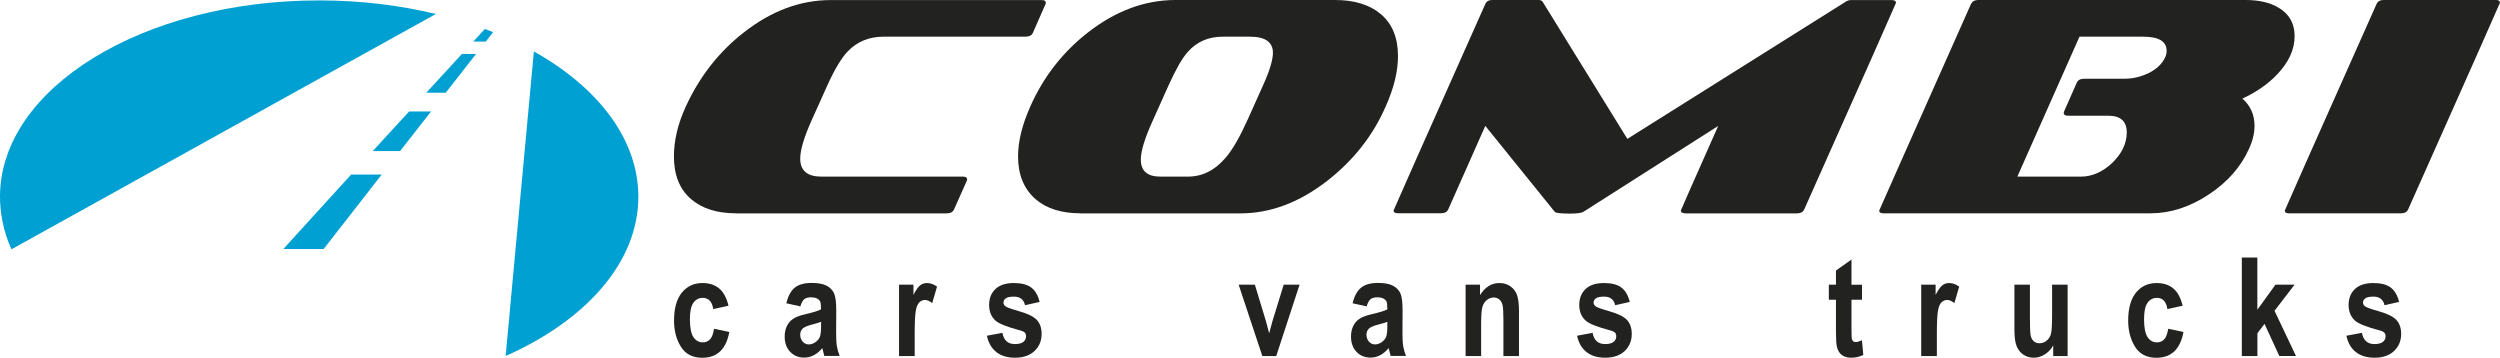 <?xml version="1.0" encoding="utf-8"?>
<!-- Generator: Adobe Illustrator 26.2.1, SVG Export Plug-In . SVG Version: 6.00 Build 0)  -->
<svg version="1.1" id="Laag_1" xmlns="http://www.w3.org/2000/svg" xmlns:xlink="http://www.w3.org/1999/xlink" x="0px" y="0px"
	 viewBox="0 0 4252 608.4" style="enable-background:new 0 0 4252 608.4;" xml:space="preserve">
<style type="text/css">
	.st0{fill:#222221;}
	.st1{fill:#00A0D2;}
</style>
<g>
	<path class="st0" d="M1252,362.8c-32.3,0-57.7-8-76.2-23.8c-20.1-16.9-29.6-41.8-29.6-73c0-26.4,6.3-54.5,20.1-84.6
		c23.3-50.7,56-93,98.9-126.3c46.6-36.5,95.7-55,148.1-55h358.5c4.8,0,6.9,1.6,6.9,4.8c0,0.5,0,1.6-0.5,2.1l-21.6,49.1
		c-2.1,4.3-6.3,6.3-12.7,6.3h-241.2c-24.8,0-44.9,8.5-60.8,24.9c-10.6,11.1-22.2,30.1-34.9,58.2l-25.9,57.6
		c-13.7,30.1-20.1,52.4-20.1,66.6c0,20.6,12.2,30.7,36,30.7H1638c4.8,0,6.9,1.6,6.9,4.8c0,0.5,0,1.6-0.5,2.1l-21.7,48.7
		c-2.1,4.8-6.3,6.9-12.7,6.9H1252"/>
	<path class="st0" d="M1837.7,362.8c-32.2,0-57.6-8-76.1-23.8c-20.1-17.4-30.1-41.8-30.1-73c0-25.4,6.9-53.4,20.7-84.6
		c22.2-50.2,54.9-92.5,98.4-126.4c47-36.5,96.7-55,148.5-55h271.8c32.2,0,58.2,7.9,76.7,23.3c20.1,16.4,30.1,40.7,30.1,71.9
		c0,25.9-6.8,54.5-21.1,86.2c-21.7,49.8-55,91.5-98.9,125.9c-47.6,37-96.8,55.6-148.1,55.6H1837.7 M2125.9,62.4h-46.5
		c-23.8,0-43.9,8.5-59.2,25.9c-10,11.1-20.6,30.2-32.8,57.1l-25.9,57.7c-14.3,31.2-21.2,53.9-21.2,68.2c0,19.5,11.1,29.1,33.4,29.1
		h46.5c24.8,0,46-10.6,64.5-32.3c12.2-14.3,24.4-36,37.5-65l25.9-57.7c11.7-25.4,16.9-44.4,16.9-55.5
		C2165,71.4,2151.8,62.4,2125.9,62.4z"/>
	<path class="st0" d="M2866.2,362.8c-4.7,0-7.4-1.6-7.4-4.8c0-0.5,21.2-48.7,63.5-143.8l-229,145.9c-3.2,2.1-11.1,3.2-23.3,3.2
		c-15.4,0-23.8-1.1-25.4-2.7l-118.4-146.5l-62.9,141.7c-2.1,4.8-6.3,6.9-12.7,6.9h-73c-4.8,0-7.4-1.6-7.4-4.8
		c0-0.5,51.9-117.9,156-351.1c2.1-4.8,6.3-6.9,12.7-6.9h77.7c3.1,0,5.3,1.1,6.8,2.6l144.4,233.7L3139.5,2.7c2.7-1.6,5.3-2.6,8.5-2.6
		h69.3c4.7,0,7.4,1.6,7.4,4.8c0,0.5-51.8,117.9-156,351.1c-2.1,4.8-6.3,6.9-12.7,6.9H2866.2"/>
	<path class="st0" d="M3203.1,362.8c-4.8,0-6.9-1.6-6.9-4.8c0-0.5,52.3-117.9,156-351.1c2.1-4.2,5.8-6.9,12.7-6.9h454.2
		c22.8,0,41.8,4.2,56.6,13.3c18,10.6,27,26.9,27,48.1c0,22.2-9.6,43.9-29.1,64.5c-15.8,16.9-35.9,30.7-59.7,41.8
		c13.8,12.2,20.6,27.5,20.6,46.5c0,12.1-3.1,25.4-9.5,39.1c-13.8,30.6-36.5,56.6-68.8,77.8c-32.2,21.1-65,31.7-98.4,31.7H3203.1
		 M3645.2,62.4h-108.4l-105.7,238h108.4c18.5,0,36.5-7.9,52.9-23.2c16.4-15.9,24.8-33.3,24.8-51.9c0-19.1-10.6-28.5-31.7-28.5h-68.2
		c-4.8,0-7.4-1.6-7.4-4.7c0.5-1.1,0.5-1.6,0.5-2.1l21.7-49.2c2.1-4.8,6.3-6.9,13.2-6.9h68.2c13.7,0,27-3.1,39.7-9
		c14.3-6.8,23.8-15.9,29.1-27c2.1-4.2,2.7-7.9,2.7-11.6C3684.8,70.3,3671.6,62.4,3645.2,62.4z"/>
	<path class="st0" d="M3892.9,362.8c-4.8,0-6.9-1.6-6.9-4.8c0-0.5,51.9-117.9,156-351.1c2.1-4.8,6.3-6.9,12.2-6.9h191.4
		c4.2,0,6.3,1.6,6.3,4.8c0,0.5-51.9,117.9-156,351.1c-2.1,4.8-6.3,6.9-12.2,6.9H3892.9"/>
</g>
<g>
	<path class="st0" d="M1239,520l-25.9,5.7c-1.9-12.7-7.9-19.1-18-19.1c-6.5,0-11.8,2.8-15.7,8.3c-4,5.5-6,14.8-6,27.9
		c0,14.4,2,24.6,6,30.6c4,6,9.3,8.9,15.9,8.9c5,0,9.1-1.7,12.3-5.1c3.2-3.4,5.5-9.4,6.9-18l25.9,5.4c-5.3,29.3-20.7,43.9-46.1,43.9
		c-16.2,0-28.3-6.2-36.1-18.6c-7.8-12.4-11.8-27.2-11.8-44.6c0-20.8,4.4-36.7,13.3-47.6c8.9-10.9,20.5-16.3,35-16.3
		c11.7,0,21.2,3.1,28.6,9.3C1230.5,496.8,1235.8,506.5,1239,520z"/>
	<path class="st0" d="M1361.3,521.1l-23.9-5.3c2.9-12.3,7.7-21.1,14.3-26.5c6.7-5.4,16.2-8.1,28.7-8.1c11.1,0,19.6,1.6,25.5,4.7
		c5.9,3.1,10.1,7.4,12.6,12.8c2.5,5.4,3.8,15.2,3.8,29.3l-0.2,37.5c0,10.5,0.4,18.4,1.3,23.5c0.8,5.1,2.4,10.6,4.7,16.4H1402
		l-3.4-13.3c-4.5,5.3-9.3,9.4-14.5,12.1c-5.1,2.7-10.6,4-16.4,4c-9.7,0-17.6-3.3-23.8-9.8c-6.2-6.5-9.3-15.2-9.3-26
		c0-6.9,1.3-12.9,3.8-18c2.5-5.1,6.1-9.2,10.6-12.2c4.6-3.1,11.9-5.8,21.9-8.1c12.2-2.8,20.7-5.4,25.5-7.9c0-6.8-0.5-11.2-1.4-13.3
		c-1-2.1-2.7-3.8-5.3-5.2c-2.6-1.3-6.2-2-10.8-2c-4.7,0-8.4,1.1-11.1,3.2C1365.2,511.2,1363,515.2,1361.3,521.1z M1396.5,547.3
		c-3.4,1.4-8.6,3-15.7,4.8c-8.2,2.1-13.5,4.5-16,7.1c-2.5,2.6-3.8,6-3.8,10.1c0,4.7,1.4,8.6,4.2,11.7c2.8,3.2,6.3,4.8,10.5,4.8
		c3.7,0,7.4-1.3,11.1-3.8c3.7-2.6,6.2-5.6,7.6-9.1c1.4-3.5,2.1-9.9,2.1-19.1V547.3z"/>
	<path class="st0" d="M1555.5,605.6h-26.4V484.2h24.5v17.3c4.2-8.1,7.9-13.5,11.3-16.1c3.3-2.7,7.1-4,11.5-4c6,0,11.8,2,17.3,6.1
		l-8.2,28c-4.3-3.5-8.5-5.3-12.3-5.3c-3.7,0-6.9,1.4-9.7,4.1c-2.8,2.7-4.8,7.6-6,14.7c-1.2,7.1-1.8,20.1-1.8,39.1V605.6z"/>
	<path class="st0" d="M1678.5,571l26.4-4.9c2.3,12.7,9.4,19.1,21.3,19.1c6.3,0,11-1.2,14.2-3.6c3.1-2.4,4.7-5.6,4.7-9.5
		c0-2.7-0.7-4.8-2-6.3c-1.4-1.5-4.3-2.9-8.6-4c-21.6-5.7-35.4-11.2-41.2-16.4c-7.3-6.5-11-15.4-11-26.7c0-11.3,3.6-20.3,10.7-27.1
		c7.2-6.8,17.6-10.2,31.2-10.2c13,0,22.9,2.5,29.7,7.6c6.8,5.1,11.5,13.2,14.3,24.5l-24.8,5.6c-2.2-9.7-8.5-14.6-18.8-14.6
		c-6.5,0-11.1,0.9-13.8,2.8s-4.1,4.3-4.1,7.3c0,2.7,1.3,4.9,3.8,6.6c2.5,1.8,10.3,4.6,23.4,8.3c14.7,4.2,24.7,9.2,29.9,15
		c5.2,5.9,7.8,13.7,7.8,23.4c0,11.7-4,21.4-12.1,29.1c-8,7.6-19.1,11.4-33.3,11.4c-12.9,0-23.4-3.2-31.5-9.5
		C1686.5,592.5,1681.1,583.2,1678.5,571z"/>
</g>
<g>
	<path class="st0" d="M2147,605.6l-40.3-121.4h27.6l18.8,62l5.5,20.7l5.6-20.7l19.1-62h27l-39.7,121.4H2147z"/>
	<path class="st0" d="M2324.4,521.1l-23.9-5.3c2.9-12.3,7.7-21.1,14.4-26.5c6.7-5.4,16.2-8.1,28.7-8.1c11.1,0,19.6,1.6,25.5,4.7
		c5.9,3.1,10.1,7.4,12.6,12.8c2.5,5.4,3.8,15.2,3.8,29.3l-0.2,37.5c0,10.5,0.4,18.4,1.3,23.5c0.8,5.1,2.4,10.6,4.7,16.4h-26.1
		l-3.4-13.3c-4.5,5.3-9.3,9.4-14.5,12.1c-5.1,2.7-10.6,4-16.4,4c-9.7,0-17.6-3.3-23.8-9.8c-6.2-6.5-9.3-15.2-9.3-26
		c0-6.9,1.3-12.9,3.8-18c2.5-5.1,6-9.2,10.6-12.2c4.6-3.1,11.9-5.8,21.9-8.1c12.2-2.8,20.7-5.4,25.5-7.9c0-6.8-0.5-11.2-1.4-13.3
		c-1-2.1-2.7-3.8-5.3-5.2c-2.6-1.3-6.2-2-10.8-2c-4.7,0-8.4,1.1-11.1,3.2C2328.3,511.2,2326.1,515.2,2324.4,521.1z M2359.6,547.3
		c-3.3,1.4-8.6,3-15.7,4.8c-8.2,2.1-13.5,4.5-16,7.1c-2.5,2.6-3.8,6-3.8,10.1c0,4.7,1.4,8.6,4.2,11.7c2.8,3.2,6.3,4.8,10.5,4.8
		c3.7,0,7.4-1.3,11.1-3.8c3.7-2.6,6.2-5.6,7.6-9.1c1.4-3.5,2.1-9.9,2.1-19.1V547.3z"/>
	<path class="st0" d="M2583.4,605.6H2557v-62c0-12.4-0.5-20.7-1.5-24.8c-1-4.1-2.8-7.3-5.5-9.5c-2.7-2.2-5.8-3.3-9.2-3.3
		c-4.4,0-8.4,1.4-12,4.3c-3.6,2.9-6.1,6.8-7.5,11.8c-1.4,5-2.2,14.5-2.2,28.5v55h-26.4V484.2h24.5v17.7c4.4-6.9,9.2-12,14.7-15.4
		c5.4-3.4,11.5-5.1,18.1-5.1c7.7,0,14.2,2,19.5,6c5.3,4,9,9.1,11,15.4c2,6.3,3,15.4,3,27.3V605.6z"/>
	<path class="st0" d="M2682.3,571l26.4-4.9c2.3,12.7,9.4,19.1,21.3,19.1c6.3,0,11-1.2,14.2-3.6c3.1-2.4,4.7-5.6,4.7-9.5
		c0-2.7-0.7-4.8-2.1-6.3c-1.4-1.5-4.3-2.9-8.6-4c-21.6-5.7-35.4-11.2-41.2-16.4c-7.3-6.5-11-15.4-11-26.7c0-11.3,3.6-20.3,10.7-27.1
		c7.2-6.8,17.6-10.2,31.2-10.2c13,0,22.9,2.5,29.7,7.6c6.8,5.1,11.5,13.2,14.3,24.5l-24.8,5.6c-2.2-9.7-8.5-14.6-18.8-14.6
		c-6.5,0-11.1,0.9-13.8,2.8c-2.7,1.9-4.1,4.3-4.1,7.3c0,2.7,1.3,4.9,3.8,6.6c2.5,1.8,10.3,4.6,23.4,8.3c14.7,4.2,24.7,9.2,29.9,15
		c5.2,5.9,7.8,13.7,7.8,23.4c0,11.7-4,21.4-12,29.1c-8,7.6-19.2,11.4-33.3,11.4c-12.9,0-23.4-3.2-31.5-9.5
		C2690.2,592.5,2684.9,583.2,2682.3,571z"/>
</g>
<g>
	<path class="st0" d="M3166.9,484.2v25.6H3149v49c0,10.6,0.3,16.8,0.8,18.4c1.1,3.1,3.2,4.6,6.5,4.6c2.4,0,5.9-1,10.5-3.1l2.3,24.9
		c-6.1,3.2-13,4.8-20.7,4.8c-6.7,0-12.1-1.6-16.1-4.8c-4-3.2-6.7-7.8-8.1-13.8c-1.1-4.4-1.6-13.4-1.6-27v-53h-12.1v-25.6h12.1v-24.1
		l26.4-18.7v42.9H3166.9z"/>
	<path class="st0" d="M3294,605.6h-26.4V484.2h24.5v17.3c4.2-8.1,7.9-13.5,11.3-16.1c3.3-2.7,7.1-4,11.5-4c6,0,11.8,2,17.3,6.1
		l-8.2,28c-4.3-3.5-8.5-5.3-12.3-5.3c-3.7,0-6.9,1.4-9.7,4.1c-2.8,2.7-4.8,7.6-6,14.7c-1.2,7.1-1.8,20.1-1.8,39.1V605.6z"/>
	<path class="st0" d="M3492.1,605.6v-18.2c-3.6,6.6-8.4,11.7-14.4,15.4c-5.9,3.7-12.1,5.6-18.6,5.6c-6.5,0-12.4-1.7-17.6-5.1
		c-5.2-3.4-9-8.3-11.6-14.6c-2.6-6.3-3.8-15.5-3.8-27.6v-76.9h26.4V540c0,15.9,0.4,26,1.2,30.3c0.8,4.3,2.6,7.6,5.3,10
		c2.7,2.4,6,3.5,9.9,3.5c4.4,0,8.5-1.5,12.2-4.6c3.7-3.1,6.2-7,7.3-11.9c1.2-4.8,1.8-15.5,1.8-31.9v-51.2h26.4v121.4H3492.1z"/>
	<path class="st0" d="M3712.2,520l-25.9,5.7c-1.9-12.7-7.9-19.1-18-19.1c-6.5,0-11.8,2.8-15.7,8.3c-4,5.5-6,14.8-6,27.9
		c0,14.4,2,24.6,6,30.6c4,6,9.3,8.9,15.9,8.9c5,0,9.1-1.7,12.3-5.1c3.2-3.4,5.5-9.4,6.9-18l25.9,5.4c-5.3,29.3-20.7,43.9-46.1,43.9
		c-16.2,0-28.3-6.2-36.1-18.6c-7.8-12.4-11.8-27.2-11.8-44.6c0-20.8,4.5-36.7,13.3-47.6c8.9-10.9,20.5-16.3,35-16.3
		c11.7,0,21.2,3.1,28.6,9.3C3703.7,496.8,3709,506.5,3712.2,520z"/>
	<path class="st0" d="M3812.9,605.6V438h26.4v88.8l30.8-42.6h32.5l-34.1,44.4l36.5,76.9h-28.3l-25.2-54.6l-12.1,15.8v38.9H3812.9z"
		/>
	<path class="st0" d="M3990.8,571l26.4-4.9c2.3,12.7,9.4,19.1,21.3,19.1c6.3,0,11-1.2,14.2-3.6c3.1-2.4,4.7-5.6,4.7-9.5
		c0-2.7-0.7-4.8-2.1-6.3c-1.4-1.5-4.3-2.9-8.6-4c-21.6-5.7-35.4-11.2-41.2-16.4c-7.3-6.5-11-15.4-11-26.7c0-11.3,3.6-20.3,10.7-27.1
		c7.2-6.8,17.6-10.2,31.2-10.2c13,0,22.9,2.5,29.7,7.6c6.8,5.1,11.5,13.2,14.3,24.5l-24.8,5.6c-2.2-9.7-8.5-14.6-18.7-14.6
		c-6.5,0-11.1,0.9-13.8,2.8c-2.7,1.9-4.1,4.3-4.1,7.3c0,2.7,1.3,4.9,3.8,6.6c2.5,1.8,10.3,4.6,23.4,8.3c14.7,4.2,24.7,9.2,29.9,15
		c5.2,5.9,7.8,13.7,7.8,23.4c0,11.7-4,21.4-12.1,29.1c-8,7.6-19.1,11.4-33.3,11.4c-12.9,0-23.4-3.2-31.5-9.5
		C3998.7,592.5,3993.3,583.2,3990.8,571z"/>
</g>
<path class="st1" d="M542.8,0.7C243,0.7,0,150.2,0,334.6c0,26.1,5.4,59.1,19.5,89.4L741.3,23.8C679.8,8.9,612.9,0.7,542.8,0.7z
	 M908,87.5l-48,518c136.6-60.6,225.7-159.4,225.7-270.9C1085.6,236.7,1017.1,148.6,908,87.5z M634,256.9h46.5l52.7-67.3h-37.4
	L634,256.9z M481.9,423.5h68.6l98.8-126.7h-52L481.9,423.5z M725.2,157.5l2.6,0.2h30.3l51.7-66h-24.1L725.2,157.5z M805,70.7h21.2
	l12.5-16c-4.6-1.9-9.2-3.7-14-5.5L805,70.7z"/>
</svg>
